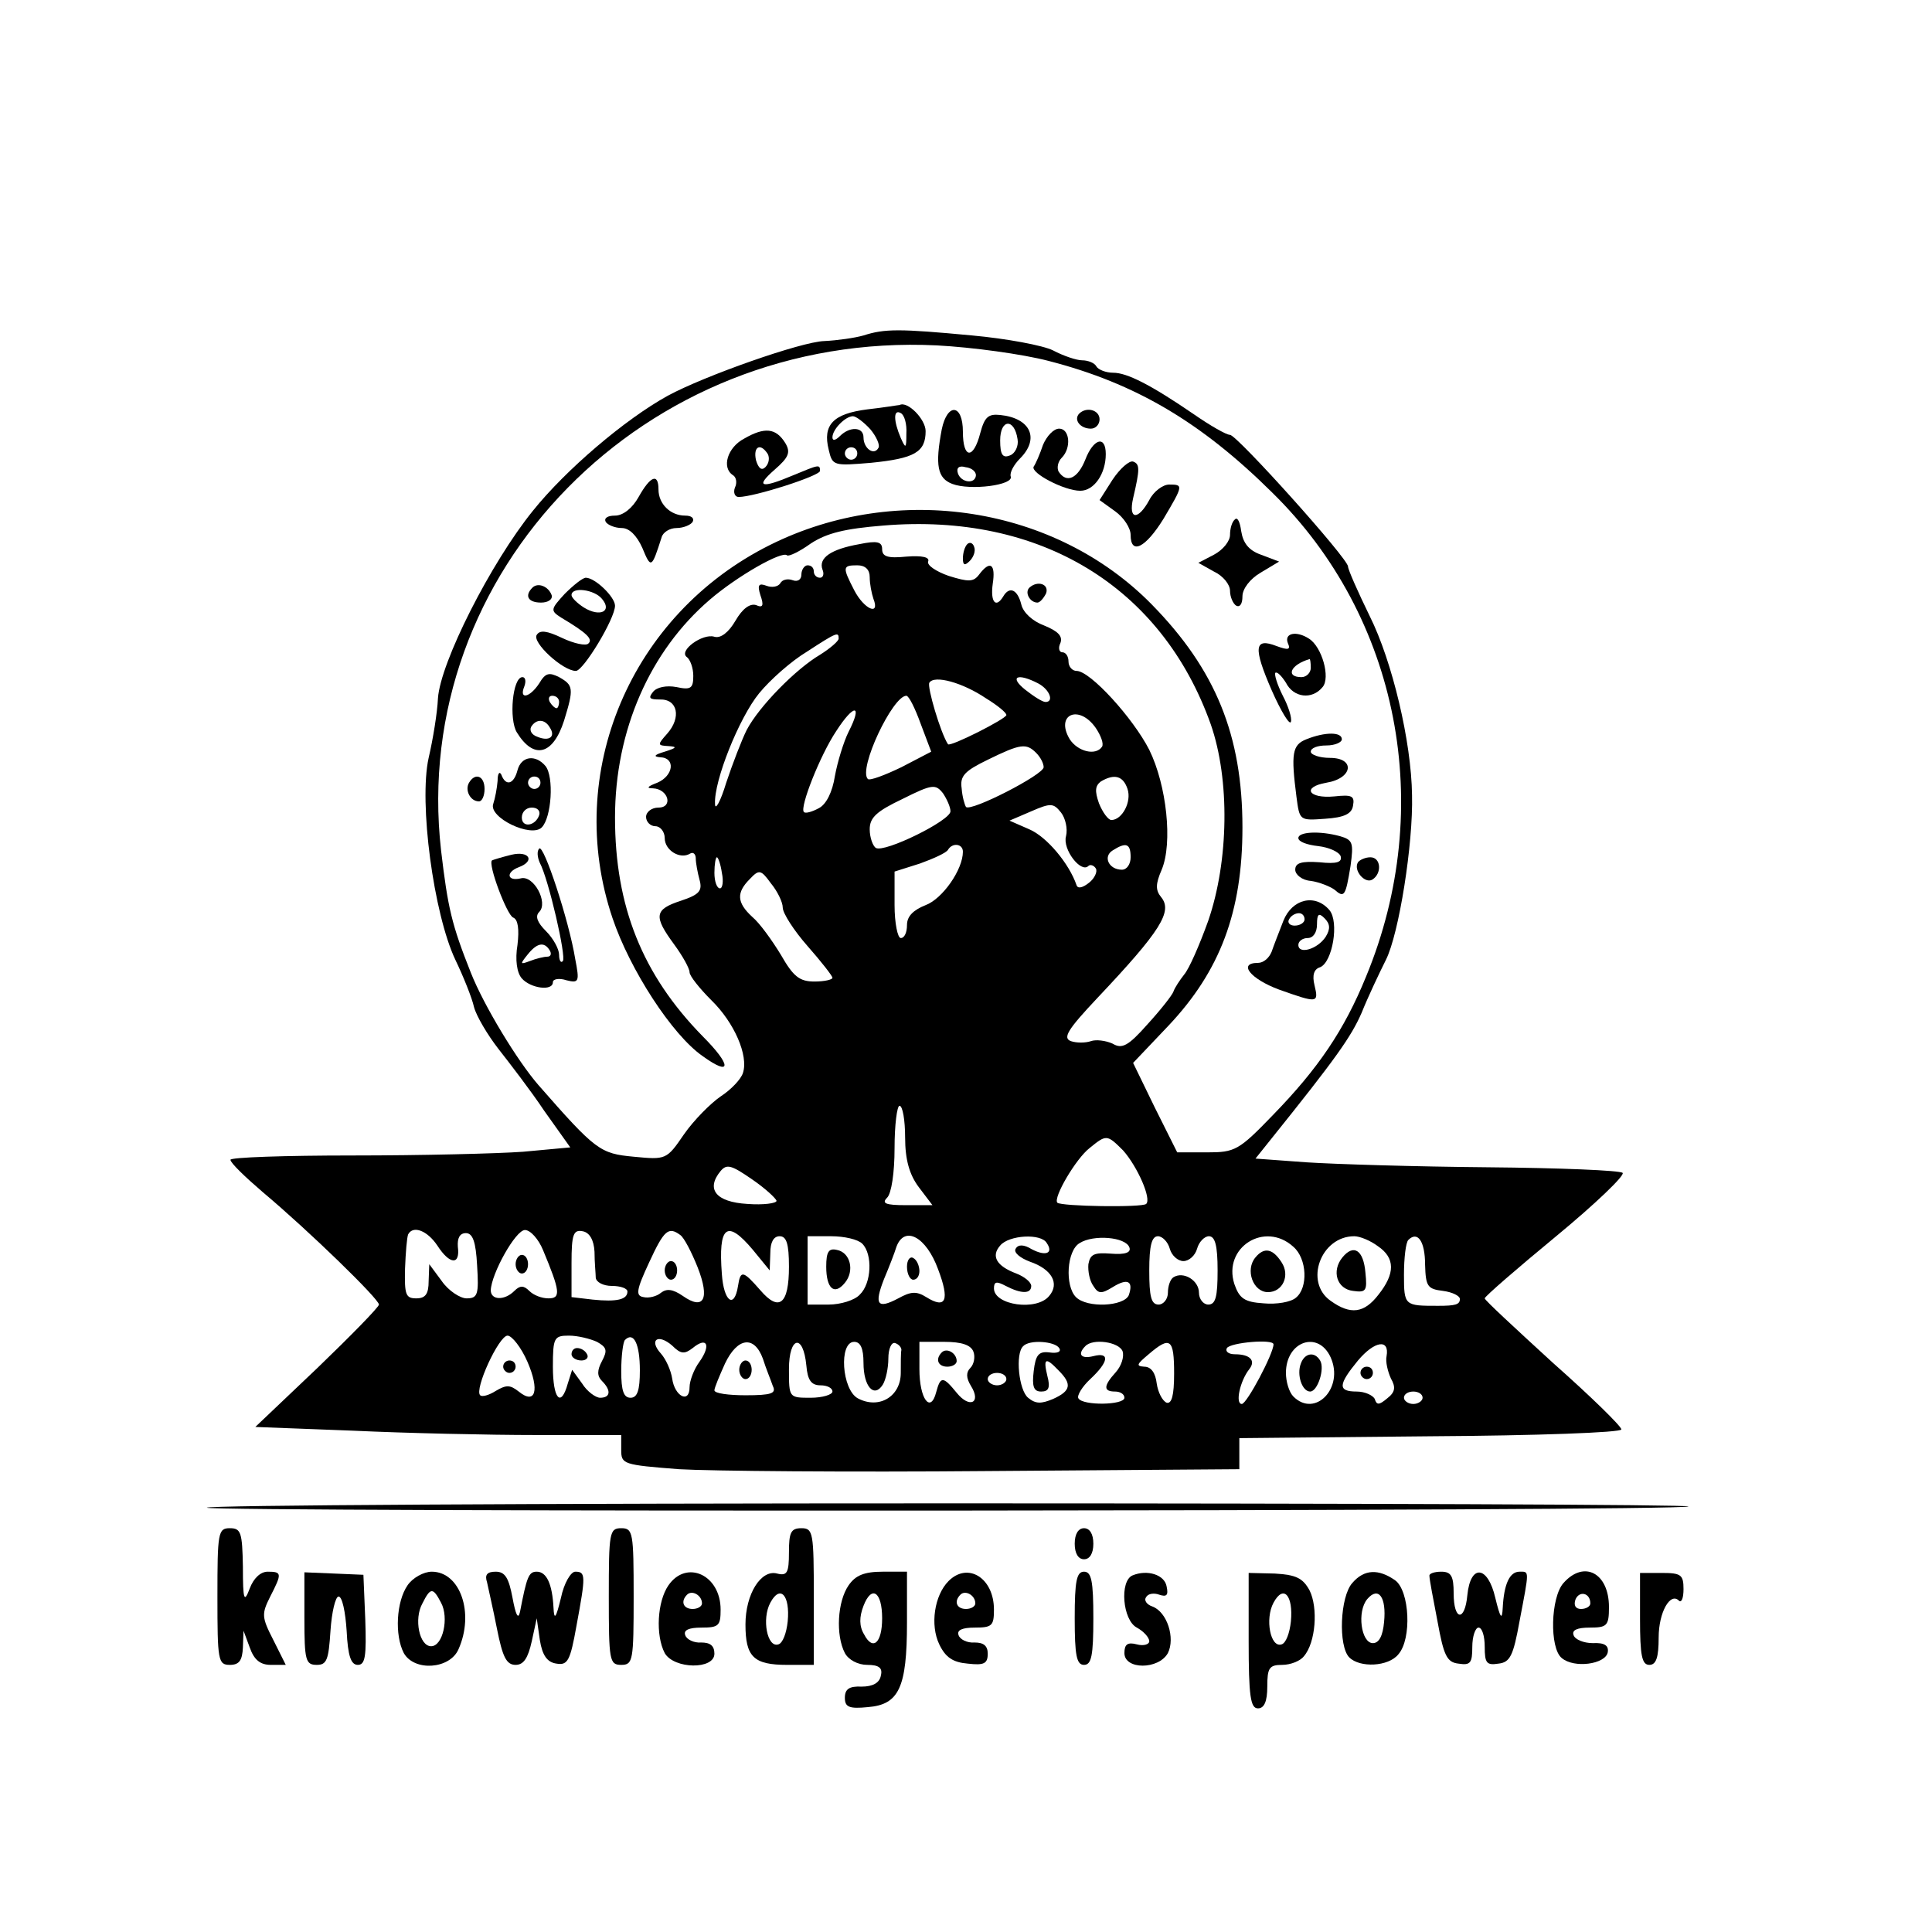 <?xml version="1.0" standalone="no"?>
<!DOCTYPE svg PUBLIC "-//W3C//DTD SVG 20010904//EN"
 "http://www.w3.org/TR/2001/REC-SVG-20010904/DTD/svg10.dtd">
<svg version="1.0" xmlns="http://www.w3.org/2000/svg"
 width="311pt" height="311pt" viewBox="0 0 311 311"
 preserveAspectRatio="xMidYMid meet">
<g transform="translate(0,311) scale(0.1,-0.1)"
fill="#000000" stroke="none">
<path d="M1390 2570 c-14 -4 -42 -8 -63 -9 -37 -1 -193 -56 -252 -88 -69 -38
-164 -119 -217 -185 -68 -84 -149 -244 -153 -302 -1 -23 -8 -66 -15 -96 -16
-72 8 -251 43 -325 13 -27 27 -62 30 -76 4 -15 22 -45 39 -67 18 -23 52 -67
74 -100 l42 -59 -76 -7 c-41 -3 -164 -6 -274 -6 -109 0 -198 -3 -197 -7 0 -5
24 -28 52 -52 75 -63 187 -172 187 -181 0 -4 -45 -50 -99 -102 l-100 -95 157
-6 c86 -4 219 -7 295 -7 l137 0 0 -24 c0 -23 3 -24 93 -31 50 -3 274 -5 497
-3 l405 3 0 25 0 25 308 3 c169 1 307 6 307 11 0 5 -49 53 -110 107 -60 55
-110 101 -110 104 0 3 52 48 115 100 63 52 111 98 107 102 -4 4 -102 8 -217 9
-116 1 -247 5 -292 8 l-82 6 24 30 c106 132 130 166 147 205 10 25 28 63 39
85 21 42 44 187 42 265 -1 86 -32 216 -68 288 -19 39 -35 75 -35 80 0 13 -179
212 -190 212 -6 0 -32 15 -58 33 -70 48 -108 67 -130 67 -12 0 -24 5 -27 10
-3 6 -14 10 -23 10 -9 0 -30 7 -47 16 -16 8 -75 19 -130 24 -117 11 -141 11
-175 0z m298 -41 c140 -36 246 -99 360 -212 204 -200 264 -506 151 -779 -35
-86 -77 -148 -150 -223 -55 -57 -61 -60 -106 -60 l-48 0 -36 72 -35 72 57 60
c83 88 119 183 119 319 0 148 -43 254 -146 359 -155 158 -409 198 -614 96
-225 -112 -333 -367 -254 -601 28 -83 96 -188 145 -222 47 -34 47 -15 0 32
-97 99 -141 209 -141 352 0 140 56 268 153 351 43 37 116 79 124 71 3 -2 20 6
38 19 26 17 55 24 117 29 252 21 448 -98 527 -320 31 -89 29 -220 -4 -316 -14
-39 -31 -78 -39 -87 -7 -9 -15 -21 -17 -27 -2 -6 -21 -30 -42 -53 -31 -35 -41
-40 -56 -31 -11 5 -27 7 -35 4 -9 -3 -23 -3 -32 0 -14 5 -5 19 42 69 103 109
122 140 103 163 -9 11 -9 21 1 44 18 43 8 136 -20 193 -26 51 -95 127 -117
127 -7 0 -13 7 -13 15 0 8 -4 15 -10 15 -5 0 -7 7 -3 15 4 11 -4 19 -26 28
-19 7 -34 21 -37 34 -6 24 -19 30 -29 13 -12 -20 -21 -9 -17 20 5 32 -4 39
-22 15 -9 -12 -17 -12 -49 -2 -20 7 -35 17 -33 23 3 7 -9 10 -35 8 -30 -3 -39
0 -39 12 0 12 -8 14 -37 8 -45 -8 -66 -22 -59 -41 3 -7 1 -13 -4 -13 -6 0 -10
5 -10 10 0 6 -4 10 -10 10 -5 0 -10 -7 -10 -15 0 -8 -6 -12 -14 -9 -8 3 -17 1
-20 -5 -4 -6 -14 -7 -22 -4 -13 5 -15 1 -10 -15 6 -17 4 -21 -7 -16 -10 3 -22
-6 -33 -25 -11 -19 -24 -29 -34 -26 -19 6 -59 -23 -44 -33 5 -4 10 -17 10 -30
0 -20 -4 -23 -27 -18 -16 3 -32 0 -38 -8 -8 -10 -5 -12 11 -12 29 1 35 -29 12
-55 -16 -18 -16 -19 2 -20 15 -1 13 -3 -6 -9 -17 -5 -19 -8 -7 -9 25 -1 21
-30 -5 -41 -16 -6 -18 -9 -7 -9 25 -1 33 -31 9 -31 -11 0 -20 -7 -20 -15 0 -8
7 -15 15 -15 8 0 15 -9 15 -19 0 -20 25 -35 41 -25 5 3 9 -1 9 -8 0 -7 3 -23
6 -34 5 -18 0 -24 -30 -34 -43 -14 -44 -25 -11 -70 14 -19 25 -39 25 -45 0 -6
16 -26 35 -45 37 -36 60 -89 51 -117 -3 -10 -19 -27 -36 -38 -16 -11 -43 -38
-59 -61 -28 -41 -29 -41 -81 -36 -54 5 -61 10 -153 115 -34 39 -88 128 -109
181 -31 78 -37 104 -48 197 -51 449 328 836 798 813 57 -3 138 -14 180 -25z
m-288 -348 c0 -11 3 -26 6 -35 11 -28 -15 -17 -31 14 -19 37 -19 40 5 40 13 0
20 -7 20 -19z m-50 -99 c0 -4 -14 -16 -30 -26 -39 -23 -98 -83 -118 -121 -8
-16 -23 -55 -33 -85 -9 -30 -18 -46 -18 -34 -2 37 39 139 71 178 18 22 52 52
77 67 49 32 51 32 51 21z m237 -96 c18 -11 33 -23 33 -27 0 -6 -91 -52 -94
-47 -12 18 -34 93 -30 99 8 13 54 0 91 -25z m84 24 c19 -10 26 -30 12 -30 -5
0 -19 9 -33 20 -26 21 -12 27 21 10z m-189 -65 l17 -45 -48 -25 c-27 -13 -51
-22 -54 -19 -16 16 40 134 62 134 4 0 14 -20 23 -45z m-116 -13 c-8 -16 -18
-49 -22 -71 -4 -26 -14 -46 -26 -52 -11 -6 -22 -9 -24 -6 -7 7 26 91 52 130
29 45 43 44 20 -1z m398 6 c8 -12 13 -25 10 -30 -10 -15 -39 -8 -52 12 -24 40
15 57 42 18z m-96 -40 c7 -7 12 -17 12 -23 0 -12 -117 -72 -125 -64 -2 3 -6
16 -7 30 -3 20 5 28 42 46 53 26 62 27 78 11z m147 -58 c7 -21 -9 -50 -26 -50
-5 0 -14 12 -20 27 -7 20 -6 28 3 35 22 13 36 9 43 -12z m-285 -36 c0 -15
-106 -67 -120 -59 -5 3 -10 17 -10 30 0 19 11 29 53 49 48 24 53 24 65 9 6 -9
12 -22 12 -29z m186 -40 c-6 -21 24 -60 36 -48 3 3 9 1 12 -4 3 -5 -2 -16 -11
-23 -10 -8 -18 -10 -20 -4 -12 35 -48 78 -76 90 l-32 14 35 15 c32 14 36 13
48 -2 7 -9 11 -26 8 -38z m-166 -25 c0 -29 -33 -76 -60 -86 -20 -8 -30 -18
-30 -32 0 -12 -4 -21 -10 -21 -5 0 -10 24 -10 53 l0 54 41 13 c22 8 42 17 45
22 7 12 24 10 24 -3z m270 -9 c0 -11 -6 -20 -14 -20 -21 0 -31 21 -15 31 22
14 29 11 29 -11z m-658 -25 c3 -14 1 -25 -3 -25 -5 0 -9 11 -9 25 0 14 2 25 4
25 2 0 6 -11 8 -25z m98 -56 c0 -9 18 -37 40 -62 22 -25 40 -48 40 -51 0 -3
-13 -6 -29 -6 -24 0 -34 8 -54 43 -14 23 -34 51 -46 61 -25 23 -26 39 -4 61
15 16 18 15 34 -7 10 -12 19 -30 19 -39z m197 -370 c0 -36 7 -60 22 -80 l22
-29 -43 0 c-33 0 -39 3 -30 12 7 7 12 40 12 80 0 37 4 68 8 68 5 0 9 -23 9
-51z m351 -21 c23 -26 46 -78 37 -86 -6 -6 -137 -4 -143 2 -7 8 30 71 52 88
27 22 28 22 54 -4z m-558 -81 c0 -4 -21 -7 -47 -5 -51 3 -67 24 -43 53 10 12
18 9 50 -13 22 -15 39 -31 40 -35z m-546 -72 c20 -31 37 -32 33 -2 -1 14 3 22
13 22 11 0 16 -14 18 -52 3 -47 1 -53 -17 -53 -10 0 -29 12 -40 28 l-20 27 -1
-27 c0 -21 -5 -28 -20 -28 -17 0 -19 6 -18 48 1 26 3 50 5 55 8 15 31 6 47
-18z m170 -7 c28 -67 29 -78 9 -78 -11 0 -24 5 -31 12 -9 9 -15 9 -24 0 -16
-16 -38 -15 -38 1 1 27 40 97 55 97 9 0 22 -15 29 -32z m83 -3 c0 -17 2 -36 2
-42 1 -7 12 -13 26 -13 14 0 25 -4 25 -9 0 -13 -17 -17 -56 -13 l-34 4 0 55
c0 46 3 54 18 51 11 -2 18 -14 19 -33z m138 27 c6 -4 18 -27 28 -52 20 -51 10
-70 -24 -46 -16 11 -26 12 -35 5 -7 -6 -20 -9 -28 -7 -13 2 -12 11 9 56 24 52
31 58 50 44z m117 -24 l27 -33 1 28 c0 17 5 27 15 27 11 0 15 -12 15 -49 0
-61 -16 -73 -46 -38 -28 32 -32 33 -36 7 -6 -38 -23 -25 -26 19 -6 78 8 89 50
39z m176 10 c17 -17 15 -64 -4 -82 -8 -9 -31 -16 -50 -16 l-34 0 0 55 0 55 38
0 c21 0 43 -5 50 -12z m122 -41 c19 -50 13 -65 -19 -45 -16 10 -25 9 -45 -2
-34 -18 -39 -10 -23 31 8 19 17 42 20 52 13 35 48 16 67 -36z m175 42 c11 -16
-1 -22 -24 -10 -13 8 -22 8 -26 1 -4 -6 7 -15 23 -21 35 -12 48 -35 31 -55
-20 -25 -89 -15 -89 12 0 11 4 12 19 4 25 -13 41 -13 41 0 0 6 -11 15 -24 20
-32 12 -41 28 -26 45 14 17 66 20 75 4z m133 -7 c3 -8 -6 -12 -30 -10 -27 2
-33 -1 -36 -17 -1 -11 2 -27 8 -35 8 -13 13 -13 31 -2 24 15 34 10 26 -13 -8
-18 -67 -21 -85 -3 -18 18 -15 75 6 87 22 14 74 10 80 -7z m65 -2 c3 -11 13
-20 22 -20 9 0 19 9 22 20 3 11 12 20 19 20 10 0 14 -15 14 -55 0 -42 -3 -55
-15 -55 -8 0 -15 9 -15 19 0 20 -25 35 -41 25 -5 -3 -9 -14 -9 -25 0 -10 -7
-19 -15 -19 -12 0 -15 13 -15 55 0 40 4 55 14 55 7 0 16 -9 19 -20z m199 3
c22 -19 24 -66 4 -82 -8 -7 -31 -11 -52 -9 -31 2 -39 8 -47 31 -19 59 49 102
95 60z m136 1 c28 -19 28 -44 1 -78 -23 -30 -45 -33 -77 -10 -43 30 -16 104
38 104 9 0 26 -7 38 -16z m76 -30 c1 -35 4 -39 29 -42 15 -2 27 -8 27 -13 0
-9 -7 -11 -35 -11 -54 0 -55 0 -55 50 0 27 3 52 7 56 15 15 27 -2 27 -40z
m-1445 -156 c20 -46 13 -70 -14 -48 -14 11 -20 11 -37 1 -11 -7 -22 -10 -25
-7 -10 9 30 96 44 96 7 0 22 -19 32 -42z m112 32 c16 -9 17 -14 8 -31 -8 -15
-8 -24 0 -32 15 -15 14 -27 -3 -27 -7 0 -21 10 -29 23 l-16 22 -7 -22 c-11
-40 -24 -25 -24 27 0 47 2 50 26 50 14 0 34 -5 45 -10z m69 -46 c0 -32 -4 -44
-15 -44 -11 0 -15 11 -15 43 0 24 3 47 6 50 14 14 24 -6 24 -49z m85 36 c23
19 30 5 11 -22 -9 -12 -16 -31 -16 -41 0 -27 -24 -15 -28 14 -2 13 -10 31 -18
40 -20 22 -5 33 18 13 14 -14 20 -14 33 -4z m113 -17 c5 -16 13 -35 16 -44 6
-12 -2 -15 -44 -15 -27 0 -50 3 -50 8 0 4 8 23 17 43 20 42 47 46 61 8z m70
-11 c2 -24 8 -32 23 -32 10 0 19 -4 19 -10 0 -5 -16 -10 -35 -10 -35 0 -35 0
-35 46 0 53 23 58 28 6z m92 4 c0 -38 17 -57 31 -35 5 8 9 27 9 42 0 16 5 27
11 25 6 -2 10 -7 10 -11 -1 -4 -1 -21 -1 -37 0 -38 -35 -59 -69 -41 -26 14
-31 91 -6 91 10 0 15 -10 15 -34z m177 18 c3 -8 1 -20 -5 -26 -7 -7 -7 -16 1
-29 17 -27 -2 -37 -23 -11 -22 27 -26 27 -33 1 -9 -35 -27 -11 -27 37 l0 44
40 0 c28 0 43 -5 47 -16z m138 6 c4 -6 -3 -9 -16 -7 -17 2 -22 -4 -25 -30 -3
-25 0 -33 12 -33 12 0 15 6 10 25 -7 29 -3 31 18 9 22 -22 20 -33 -9 -46 -19
-8 -28 -8 -40 2 -15 12 -21 71 -8 83 10 11 51 8 58 -3z m102 -5 c3 -9 -2 -24
-11 -34 -20 -22 -20 -31 -1 -31 8 0 15 -4 15 -10 0 -12 -67 -13 -74 -1 -3 4 6
19 19 31 30 28 32 44 5 37 -20 -5 -26 3 -13 16 12 13 54 7 60 -8z m83 -36 c0
-36 -4 -49 -12 -47 -7 3 -14 17 -16 31 -2 17 -9 27 -20 27 -14 1 -12 4 7 20
35 30 41 25 41 -31z m160 47 c0 -15 -43 -96 -51 -96 -11 0 -3 37 12 56 11 14
1 24 -23 24 -11 0 -16 5 -13 10 6 9 75 15 75 6z m92 -21 c22 -49 -25 -98 -60
-63 -7 7 -12 24 -12 38 0 51 52 69 72 25z m90 2 c-2 -9 2 -25 7 -36 8 -14 7
-22 -6 -32 -13 -11 -17 -11 -20 -1 -3 6 -16 12 -29 12 -31 0 -30 11 2 50 27
32 51 35 46 7z m-612 -37 c0 -5 -7 -10 -15 -10 -8 0 -15 5 -15 10 0 6 7 10 15
10 8 0 15 -4 15 -10z m670 -30 c0 -5 -7 -10 -15 -10 -8 0 -15 5 -15 10 0 6 7
10 15 10 8 0 15 -4 15 -10z"/>
<path d="M1396 2451 c-55 -7 -72 -25 -62 -65 6 -26 8 -26 68 -21 70 7 88 17
88 51 0 19 -29 49 -42 42 -2 0 -25 -4 -52 -7z m63 -39 c0 -24 -1 -25 -9 -7
-12 28 -12 47 0 40 6 -3 10 -18 9 -33z m-58 7 c10 -12 16 -26 13 -30 -7 -13
-24 -1 -24 17 0 17 -22 18 -38 2 -7 -7 -12 -8 -12 -2 0 13 21 34 33 34 5 0 18
-10 28 -21z m-21 -39 c0 -5 -4 -10 -10 -10 -5 0 -10 5 -10 10 0 6 5 10 10 10
6 0 10 -4 10 -10z"/>
<path d="M1516 2419 c-11 -58 -7 -79 17 -88 29 -11 99 -2 94 12 -2 6 5 19 15
29 32 32 17 65 -32 70 -19 2 -25 -3 -32 -29 -11 -43 -28 -42 -28 2 0 45 -25
47 -34 4z m122 -16 c2 -11 -4 -23 -12 -26 -12 -5 -16 1 -16 24 0 35 23 36 28
2z m-67 -58 c-1 -15 -24 -12 -29 3 -3 9 2 13 12 10 10 -1 17 -7 17 -13z"/>
<path d="M1737 2444 c-9 -10 2 -24 19 -24 8 0 14 7 14 15 0 15 -21 21 -33 9z"/>
<path d="M1198 2404 c-27 -14 -37 -47 -18 -59 5 -3 7 -12 3 -20 -3 -8 0 -15 6
-15 25 0 131 34 131 42 0 11 -2 10 -43 -7 -52 -22 -62 -19 -30 9 23 20 26 28
17 43 -15 24 -33 26 -66 7z m38 -25 c3 -6 2 -15 -4 -21 -6 -6 -11 -2 -15 11
-5 22 7 29 19 10z"/>
<path d="M1679 2394 c-5 -15 -12 -31 -15 -35 -6 -10 49 -39 75 -39 22 0 41 27
41 59 0 31 -20 25 -33 -9 -12 -30 -30 -39 -43 -19 -3 6 -1 16 5 22 16 16 13
47 -4 47 -9 0 -20 -12 -26 -26z"/>
<path d="M1791 2338 l-21 -33 25 -18 c14 -10 25 -27 25 -38 0 -33 24 -21 53
26 32 54 32 55 9 55 -10 0 -25 -11 -32 -25 -18 -33 -34 -32 -26 3 11 47 11 55
0 59 -6 2 -21 -11 -33 -29z"/>
<path d="M1028 2310 c-10 -18 -25 -30 -38 -30 -12 0 -18 -4 -15 -10 3 -5 15
-10 26 -10 12 0 24 -12 33 -32 14 -34 15 -33 31 17 2 8 13 15 24 15 11 0 23 5
26 10 3 6 -2 10 -12 10 -24 0 -43 19 -43 42 0 27 -13 22 -32 -12z"/>
<path d="M1988 2274 c-5 -4 -8 -15 -8 -25 0 -10 -11 -24 -26 -32 l-25 -13 25
-14 c15 -7 26 -21 26 -31 0 -10 5 -21 10 -24 6 -3 10 3 10 15 0 12 12 28 29
38 l30 18 -29 11 c-20 7 -29 19 -32 38 -2 15 -6 23 -10 19z"/>
<path d="M1557 2234 c-4 -4 -7 -14 -7 -23 0 -11 3 -12 11 -4 6 6 10 16 7 23
-2 6 -7 8 -11 4z"/>
<path d="M909 2154 c-23 -25 -23 -27 -6 -38 42 -25 52 -35 44 -42 -4 -4 -23 0
-42 9 -25 12 -36 13 -41 5 -8 -12 42 -58 63 -58 12 0 63 84 63 105 0 14 -32
45 -47 45 -5 0 -20 -12 -34 -26z m60 -8 c17 -20 -3 -30 -29 -14 -11 7 -20 16
-20 20 0 14 37 9 49 -6z"/>
<path d="M857 2164 c-13 -13 -7 -24 14 -24 11 0 19 5 17 12 -5 14 -22 21 -31
12z"/>
<path d="M1657 2164 c-8 -8 1 -24 13 -24 4 0 10 7 14 15 5 15 -14 21 -27 9z"/>
<path d="M2073 2075 c5 -11 1 -12 -18 -5 -36 14 -38 -2 -8 -71 15 -34 29 -57
31 -51 2 6 -4 25 -13 42 -9 18 -14 34 -12 37 3 2 10 -5 17 -16 12 -24 42 -28
59 -7 13 15 -1 65 -22 78 -20 13 -40 9 -34 -7z m37 -40 c0 -8 -7 -15 -15 -15
-26 0 -18 20 13 29 1 1 2 -6 2 -14z"/>
<path d="M868 2010 c-15 -23 -33 -27 -24 -5 3 8 2 15 -3 15 -16 0 -22 -68 -9
-89 27 -44 58 -37 76 19 16 52 15 57 -8 70 -16 8 -22 7 -32 -10z m32 -30 c0
-5 -2 -10 -4 -10 -3 0 -8 5 -11 10 -3 6 -1 10 4 10 6 0 11 -4 11 -10z m-15
-41 c10 -15 -1 -23 -20 -15 -9 3 -13 10 -10 16 8 13 22 13 30 -1z"/>
<path d="M2103 1920 c-23 -9 -25 -23 -16 -93 5 -38 5 -38 46 -35 31 2 43 8 45
21 3 16 -2 18 -30 15 -42 -4 -53 15 -13 22 43 7 47 40 6 40 -17 0 -31 5 -31
10 0 6 11 10 25 10 14 0 25 5 25 10 0 12 -27 12 -57 0z"/>
<path d="M833 1870 c-6 -23 -19 -26 -26 -7 -3 6 -6 2 -6 -10 -1 -12 -4 -28 -7
-37 -8 -22 61 -55 78 -38 16 16 20 82 6 99 -16 19 -39 16 -45 -7z m37 -20 c0
-5 -4 -10 -10 -10 -5 0 -10 5 -10 10 0 6 5 10 10 10 6 0 10 -4 10 -10z m-2
-52 c-6 -18 -28 -21 -28 -4 0 9 7 16 16 16 9 0 14 -5 12 -12z"/>
<path d="M755 1850 c-7 -12 2 -30 16 -30 5 0 9 9 9 20 0 21 -15 27 -25 10z"/>
<path d="M2090 1761 c0 -6 14 -11 32 -13 17 -2 33 -9 36 -16 3 -10 -6 -13 -34
-10 -29 2 -39 -1 -39 -12 0 -8 11 -17 25 -18 14 -2 31 -9 38 -14 16 -14 18
-11 26 38 5 37 4 42 -17 48 -33 9 -67 7 -67 -3z"/>
<path d="M868 1744 c-4 -4 -3 -14 1 -23 14 -26 43 -152 37 -158 -3 -4 -6 1 -6
10 0 9 -9 26 -21 38 -14 14 -18 24 -11 31 15 15 -9 60 -30 54 -22 -5 -24 10
-3 18 27 10 17 27 -12 20 -16 -4 -29 -8 -31 -9 -7 -6 24 -88 34 -92 8 -3 10
-19 7 -44 -4 -24 -1 -45 7 -54 14 -16 50 -21 50 -6 0 5 10 7 22 3 20 -5 21 -2
14 34 -10 62 -51 186 -58 178z m17 -164 c3 -5 2 -10 -4 -10 -5 0 -18 -3 -28
-7 -16 -6 -16 -5 -4 10 15 19 27 22 36 7z"/>
<path d="M2186 1722 c-8 -13 11 -35 23 -28 16 10 14 36 -3 36 -8 0 -17 -4 -20
-8z"/>
<path d="M2066 1628 c-7 -18 -16 -41 -19 -50 -4 -10 -13 -18 -22 -18 -33 0
-12 -26 34 -43 62 -22 64 -22 57 7 -4 16 -1 26 9 29 20 8 31 73 15 92 -23 27
-60 18 -74 -17z m34 2 c0 -5 -7 -10 -16 -10 -8 0 -12 5 -9 10 3 6 10 10 16 10
5 0 9 -4 9 -10z m34 -28 c-13 -20 -44 -29 -44 -13 0 6 7 11 15 11 9 0 15 9 15
22 0 17 3 19 12 10 9 -9 10 -17 2 -30z"/>
<path d="M830 1075 c0 -8 5 -15 10 -15 6 0 10 7 10 15 0 8 -4 15 -10 15 -5 0
-10 -7 -10 -15z"/>
<path d="M1070 1065 c0 -8 5 -15 10 -15 6 0 10 7 10 15 0 8 -4 15 -10 15 -5 0
-10 -7 -10 -15z"/>
<path d="M1330 1071 c0 -35 13 -47 30 -26 16 19 9 49 -13 53 -13 3 -17 -3 -17
-27z"/>
<path d="M1460 1071 c0 -12 5 -21 10 -21 6 0 10 6 10 14 0 8 -4 18 -10 21 -5
3 -10 -3 -10 -14z"/>
<path d="M2021 1086 c-17 -20 -4 -56 20 -56 24 0 36 27 22 48 -14 22 -28 25
-42 8z"/>
<path d="M2161 1086 c-18 -22 -9 -51 17 -54 21 -3 23 0 20 29 -3 37 -19 47
-37 25z"/>
<path d="M810 910 c0 -5 5 -10 10 -10 6 0 10 5 10 10 0 6 -4 10 -10 10 -5 0
-10 -4 -10 -10z"/>
<path d="M920 930 c0 -5 7 -10 16 -10 8 0 12 5 9 10 -3 6 -10 10 -16 10 -5 0
-9 -4 -9 -10z"/>
<path d="M1190 905 c0 -8 5 -15 10 -15 6 0 10 7 10 15 0 8 -4 15 -10 15 -5 0
-10 -7 -10 -15z"/>
<path d="M1516 933 c-11 -11 -6 -23 9 -23 8 0 15 4 15 9 0 13 -16 22 -24 14z"/>
<path d="M2094 915 c-7 -18 2 -45 15 -45 12 0 24 37 16 50 -9 15 -25 12 -31
-5z"/>
<path d="M2190 900 c0 -5 5 -10 10 -10 6 0 10 5 10 10 0 6 -4 10 -10 10 -5 0
-10 -4 -10 -10z"/>
<path d="M333 683 c8 -7 2377 -6 2385 2 3 3 -534 5 -1193 5 -659 0 -1195 -3
-1192 -7z"/>
<path d="M350 540 c0 -103 1 -110 20 -110 15 0 20 7 21 28 l1 27 10 -27 c7
-20 17 -28 34 -28 l24 0 -20 40 c-19 37 -19 42 -5 70 19 37 19 40 -4 40 -12 0
-23 -11 -29 -27 -9 -24 -11 -19 -11 35 -1 55 -3 62 -21 62 -19 0 -20 -7 -20
-110z"/>
<path d="M980 540 c0 -103 1 -110 20 -110 19 0 20 7 20 110 0 103 -1 110 -20
110 -19 0 -20 -7 -20 -110z"/>
<path d="M1270 611 c0 -33 -3 -38 -19 -34 -26 7 -51 -33 -51 -82 0 -52 13 -65
67 -65 l43 0 0 110 c0 103 -1 110 -20 110 -17 0 -20 -7 -20 -39z m-2 -111 c-2
-19 -8 -35 -15 -37 -18 -6 -27 41 -13 67 16 30 32 12 28 -30z"/>
<path d="M1730 625 c0 -16 6 -25 15 -25 9 0 15 9 15 25 0 16 -6 25 -15 25 -9
0 -15 -9 -15 -25z"/>
<path d="M490 505 c0 -68 2 -75 20 -75 16 0 19 8 22 55 2 30 8 55 13 55 6 0
11 -25 13 -55 2 -41 7 -55 18 -55 12 0 14 14 12 73 l-3 72 -47 2 -48 2 0 -74z"/>
<path d="M656 558 c-18 -26 -21 -80 -6 -109 17 -30 74 -26 88 6 26 58 3 125
-43 125 -13 0 -31 -10 -39 -22z m54 -28 c13 -24 3 -70 -16 -70 -19 0 -28 44
-14 69 13 26 17 26 30 1z"/>
<path d="M784 563 c2 -10 10 -44 16 -75 9 -45 15 -58 30 -58 13 0 20 11 26 38
l8 37 5 -35 c4 -25 12 -36 27 -38 18 -3 22 5 32 61 15 81 15 87 -2 87 -7 0
-18 -18 -23 -42 -8 -33 -11 -37 -12 -16 -2 38 -11 58 -27 58 -13 0 -16 -8 -27
-65 -3 -13 -7 -4 -12 23 -6 32 -12 42 -27 42 -14 0 -18 -5 -14 -17z"/>
<path d="M1076 558 c-18 -26 -21 -80 -6 -109 15 -26 80 -27 80 -1 0 13 -7 18
-21 18 -12 -1 -24 5 -26 12 -3 8 6 12 26 12 28 0 31 3 31 29 0 56 -55 81 -84
39z m54 -29 c0 -5 -7 -9 -15 -9 -15 0 -20 12 -9 23 8 8 24 -1 24 -14z"/>
<path d="M1366 558 c-18 -26 -21 -80 -6 -109 6 -11 21 -19 36 -19 19 0 25 -5
22 -17 -2 -12 -13 -18 -31 -18 -20 1 -27 -4 -27 -18 0 -15 7 -18 37 -15 50 4
63 31 63 136 l0 82 -39 0 c-30 0 -44 -6 -55 -22z m54 -53 c0 -40 -15 -53 -29
-26 -8 13 -8 28 -1 46 13 34 30 23 30 -20z"/>
<path d="M1527 565 c-23 -23 -30 -71 -15 -102 10 -21 22 -29 46 -31 26 -3 32
0 32 16 0 13 -7 18 -21 18 -12 -1 -24 5 -26 12 -3 8 6 12 26 12 28 0 31 3 31
29 0 51 -42 77 -73 46z m43 -36 c0 -5 -7 -9 -15 -9 -15 0 -20 12 -9 23 8 8 24
-1 24 -14z"/>
<path d="M1730 505 c0 -60 3 -75 15 -75 12 0 15 15 15 75 0 60 -3 75 -15 75
-12 0 -15 -15 -15 -75z"/>
<path d="M1823 574 c-21 -9 -16 -72 7 -84 11 -6 20 -16 20 -22 0 -5 -9 -8 -20
-5 -15 4 -20 0 -20 -14 0 -27 55 -27 70 0 12 24 -1 66 -25 75 -9 3 -14 10 -10
15 3 6 13 7 21 4 12 -4 15 -1 12 13 -3 19 -31 28 -55 18z"/>
<path d="M2010 469 c0 -90 3 -109 15 -109 10 0 15 11 15 35 0 30 3 35 24 35
13 0 29 6 35 14 19 22 23 78 9 106 -11 20 -22 25 -56 27 l-42 1 0 -109z m68
31 c-2 -19 -8 -35 -15 -37 -18 -6 -27 41 -13 67 16 30 32 12 28 -30z"/>
<path d="M2177 562 c-20 -22 -23 -102 -5 -120 17 -17 63 -15 79 5 22 25 18
102 -5 119 -27 19 -50 18 -69 -4z m51 -63 c-2 -22 -8 -34 -18 -34 -19 0 -26
51 -9 71 18 21 31 3 27 -37z"/>
<path d="M2301 573 c0 -5 6 -37 13 -73 10 -55 15 -66 34 -68 19 -3 22 1 22 27
0 17 5 31 10 31 6 0 10 -14 10 -31 0 -26 3 -30 22 -27 19 2 24 13 34 68 16 84
16 80 0 80 -16 0 -25 -20 -27 -58 -1 -21 -4 -17 -12 16 -12 52 -40 55 -45 4
-4 -43 -22 -41 -22 3 0 28 -4 35 -20 35 -11 0 -20 -3 -19 -7z"/>
<path d="M2517 562 c-21 -23 -23 -105 -3 -121 20 -17 70 -10 74 9 2 11 -5 16
-24 15 -15 0 -29 6 -31 13 -3 8 6 12 26 12 28 0 31 3 31 33 0 55 -40 76 -73
39z m43 -33 c0 -5 -7 -9 -15 -9 -9 0 -12 6 -9 15 6 15 24 11 24 -6z"/>
<path d="M2640 504 c0 -59 3 -74 15 -74 11 0 15 12 15 44 0 41 19 74 33 59 4
-3 7 5 7 19 0 23 -4 26 -35 26 l-35 0 0 -74z"/>
</g>
</svg>
